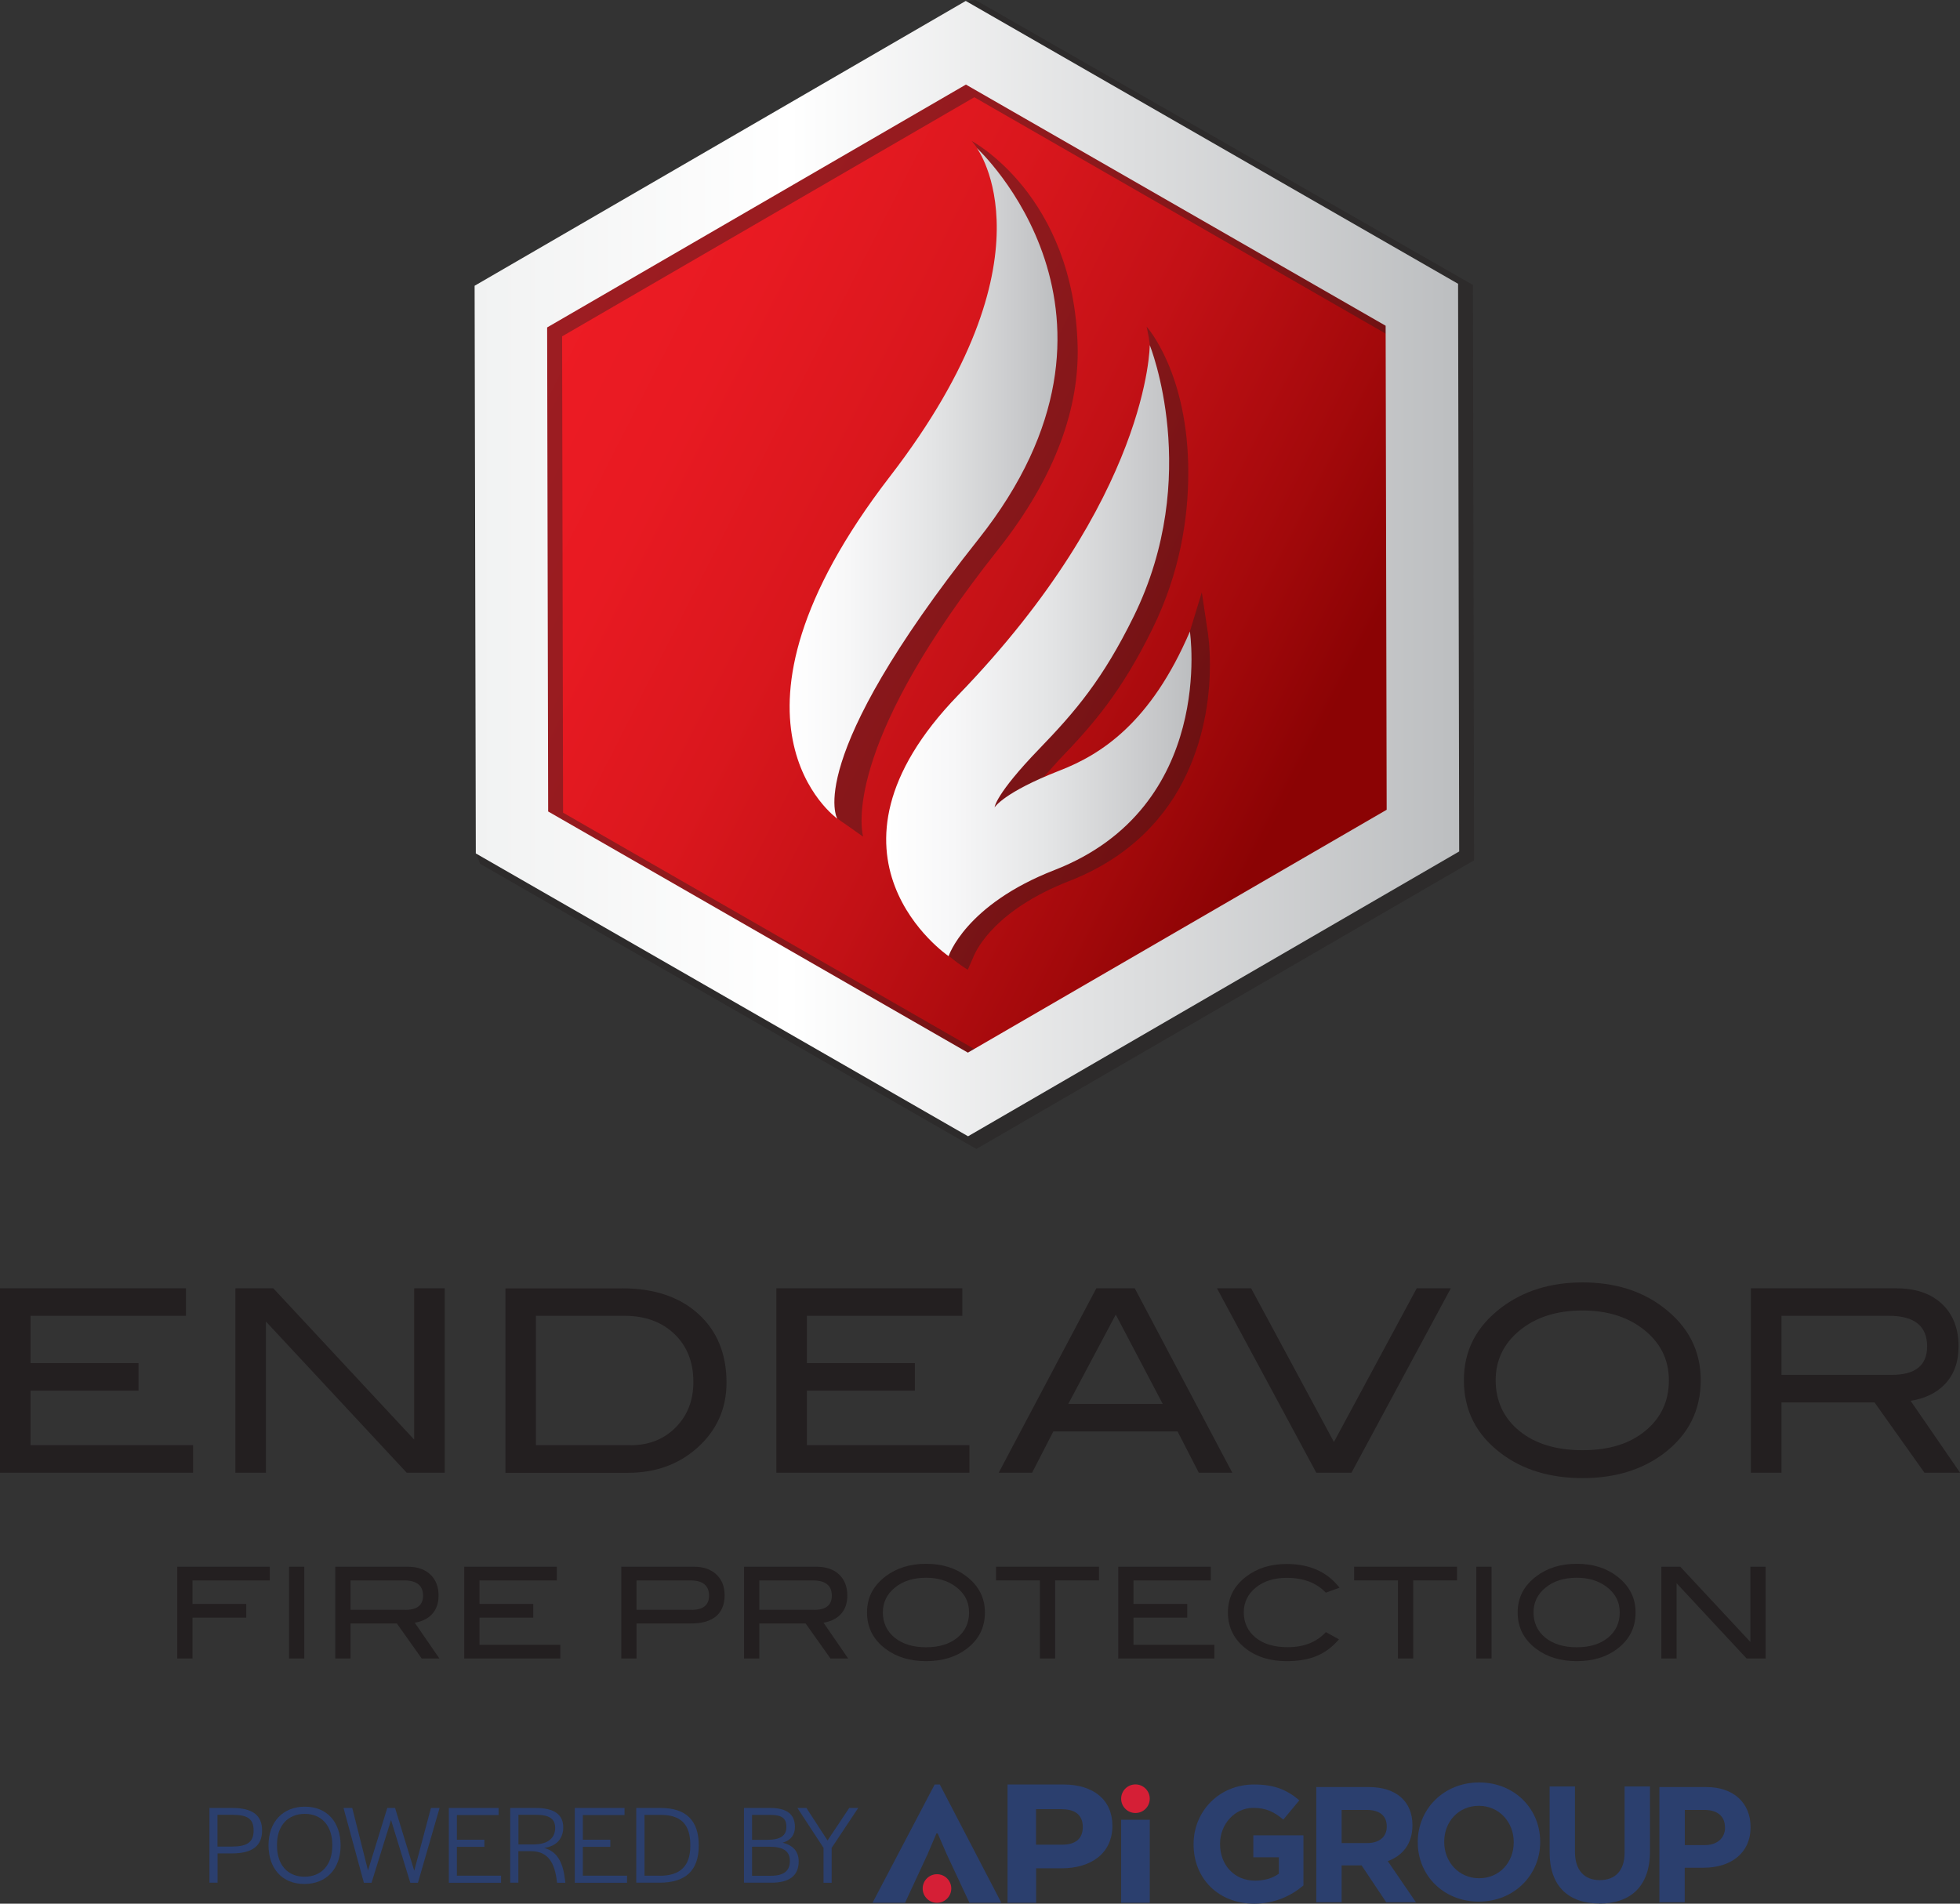 <svg preserveAspectRatio='xMinYMin' xmlns="http://www.w3.org/2000/svg" xmlns:xlink="http://www.w3.org/1999/xlink" version="1.1" viewBox="0 0 228.91 222.37">
  <rect x="0" y="0" width="228.91" height="222.37" fill="#333333" stroke="none"/>
  <defs>
    <style>
      .st0 {
        fill: #d51f36;
      }

      .st1 {
        fill: url(#linear-gradient2);
      }

      .st2 {
        fill: url(#linear-gradient1);
      }

      .st3 {
        fill: url(#linear-gradient3);
      }

      .st4, .st5 {
        fill: #231f20;
      }

      .st6 {
        fill: #2b3f6e;
      }

      .st7 {
        fill: url(#linear-gradient);
      }

      .st8 {
        isolation: isolate;
      }

      .st5 {
        mix-blend-mode: multiply;
        opacity: .4;
      }
    </style>
    <linearGradient id="linear-gradient" x1="61.67" y1="40.32" x2="163.86" y2="92.36" gradientUnits="userSpaceOnUse">
      <stop offset="0" stop-color="#ed1c24"/>
      <stop offset=".17" stop-color="#e81a22"/>
      <stop offset=".36" stop-color="#da171d"/>
      <stop offset=".56" stop-color="#c31116"/>
      <stop offset=".77" stop-color="#a3090b"/>
      <stop offset=".9" stop-color="#8b0304"/>
    </linearGradient>
    <linearGradient id="linear-gradient1" x1="55.43" y1="66.42" x2="170.42" y2="66.42" gradientUnits="userSpaceOnUse">
      <stop offset="0" stop-color="#f1f2f2"/>
      <stop offset=".32" stop-color="#fff"/>
      <stop offset="1" stop-color="#bcbec0"/>
    </linearGradient>
    <linearGradient id="linear-gradient2" x1="92.22" y1="56.47" x2="123.5" y2="56.47" gradientUnits="userSpaceOnUse">
      <stop offset="0" stop-color="#fff"/>
      <stop offset=".22" stop-color="#f7f7f8"/>
      <stop offset=".54" stop-color="#e3e4e5"/>
      <stop offset=".93" stop-color="#c3c4c6"/>
      <stop offset="1" stop-color="#bcbec0"/>
    </linearGradient>
    <linearGradient id="linear-gradient3" x1="103.49" y1="75.99" x2="139.15" y2="75.99" xlink:href="#linear-gradient2"/>
  </defs>
  <g class="st8">
    <g>
      <g>
        <path class="st4" d="M31.51,184.61h-9.03v2.75h6.28v1.6h-6.28v4.77h-1.78v-10.72h10.81v1.6Z"/>
        <path class="st4" d="M35.54,193.73h-1.78v-10.72h1.78v10.72Z"/>
        <path class="st4" d="M51.32,193.73h-2.07l-2.9-4.09h-5.41v4.09h-1.78v-10.72h8.45c1.12,0,2.01.3,2.65.91s.96,1.43.96,2.46c0,.91-.26,1.64-.78,2.19-.48.51-1.15.84-2,.98l2.87,4.17ZM47.35,188.05c1.37,0,2.06-.55,2.06-1.66,0-1.18-.74-1.78-2.22-1.78h-6.25v3.43h6.41Z"/>
        <path class="st4" d="M65.44,193.73h-11.22v-10.72h10.81v1.6h-9.03v2.75h6.28v1.6h-6.28v3.17h9.44v1.6Z"/>
        <path class="st4" d="M81.06,183.01c1.1,0,1.96.3,2.61.91s.96,1.42.96,2.44-.33,1.88-1,2.44c-.67.56-1.64.84-2.91.84h-6.38v4.09h-1.78v-10.72h8.5ZM80.75,188.05c1.37,0,2.06-.55,2.06-1.66,0-1.18-.73-1.78-2.18-1.78h-6.29v3.43h6.41Z"/>
        <path class="st4" d="M99.06,193.73h-2.07l-2.9-4.09h-5.41v4.09h-1.78v-10.72h8.45c1.12,0,2.01.3,2.65.91.64.61.96,1.43.96,2.46,0,.91-.26,1.64-.78,2.19-.48.51-1.15.84-2,.98l2.87,4.17ZM95.09,188.05c1.37,0,2.06-.55,2.06-1.66,0-1.18-.74-1.78-2.22-1.78h-6.25v3.43h6.41Z"/>
        <path class="st4" d="M115.03,188.36c0,1.76-.72,3.18-2.16,4.26-1.26.95-2.83,1.42-4.71,1.42s-3.47-.48-4.74-1.44c-1.44-1.08-2.16-2.5-2.16-4.25s.73-3.13,2.19-4.23c1.28-.97,2.85-1.45,4.71-1.45s3.43.48,4.69,1.45c1.45,1.1,2.18,2.52,2.18,4.23ZM113.18,188.36c0-1.25-.53-2.27-1.6-3.05-.92-.67-2.06-1.01-3.42-1.01-1.49,0-2.7.38-3.64,1.15-.94.76-1.41,1.73-1.41,2.91s.46,2.19,1.38,2.94c.92.74,2.14,1.12,3.67,1.12s2.74-.38,3.65-1.12c.91-.75,1.37-1.73,1.37-2.93Z"/>
        <path class="st4" d="M128.35,184.61h-5.12v9.12h-1.78v-9.12h-5.12v-1.6h12.02v1.6Z"/>
        <path class="st4" d="M141.82,193.73h-11.22v-10.72h10.81v1.6h-9.03v2.75h6.28v1.6h-6.28v3.17h9.45v1.6Z"/>
        <path class="st4" d="M156.45,185.46l-1.61.58c-1.08-1.15-2.61-1.73-4.56-1.73-1.48,0-2.69.38-3.62,1.14-.93.76-1.4,1.73-1.4,2.9s.46,2.19,1.38,2.94c.92.75,2.17,1.12,3.74,1.12,1.9,0,3.39-.59,4.47-1.76l1.53.84c-.77.9-1.64,1.55-2.61,1.95-.97.4-2.13.6-3.49.6-1.89,0-3.47-.47-4.72-1.42-1.43-1.08-2.15-2.51-2.15-4.26s.72-3.14,2.18-4.23c1.26-.96,2.83-1.44,4.69-1.44,2.68,0,4.74.93,6.17,2.78Z"/>
        <path class="st4" d="M170.17,184.61h-5.12v9.12h-1.78v-9.12h-5.12v-1.6h12.02v1.6Z"/>
        <path class="st4" d="M174.2,193.73h-1.78v-10.72h1.78v10.72Z"/>
        <path class="st4" d="M191.02,188.36c0,1.76-.72,3.18-2.16,4.26-1.26.95-2.83,1.42-4.71,1.42s-3.47-.48-4.74-1.44c-1.44-1.08-2.16-2.5-2.16-4.25s.73-3.13,2.19-4.23c1.28-.97,2.85-1.45,4.71-1.45s3.43.48,4.69,1.45c1.45,1.1,2.18,2.52,2.18,4.23ZM189.17,188.36c0-1.25-.53-2.27-1.6-3.05-.92-.67-2.06-1.01-3.42-1.01-1.49,0-2.7.38-3.64,1.15-.94.76-1.41,1.73-1.41,2.91s.46,2.19,1.38,2.94c.92.74,2.14,1.12,3.67,1.12s2.74-.38,3.65-1.12c.91-.75,1.37-1.73,1.37-2.93Z"/>
        <path class="st4" d="M206.2,193.73h-2.21l-8.18-8.79v8.79h-1.78v-10.72h2.21l8.19,8.79v-8.79h1.78v10.72Z"/>
      </g>
      <g>
        <path class="st4" d="M22.55,172.03H0v-21.54h21.72v3.21H3.57v5.53h12.61v3.21H3.57v6.37h18.98v3.21Z"/>
        <path class="st4" d="M51.94,172.03h-4.44l-16.44-17.66v17.66h-3.57v-21.54h4.43l16.45,17.67v-17.67h3.57v21.54Z"/>
        <path class="st4" d="M72.65,150.49c3.75,0,6.72,1,8.91,2.99,2.19,1.99,3.29,4.67,3.29,8.02,0,3.08-1.16,5.63-3.48,7.68-2.16,1.9-4.84,2.86-8.03,2.86h-14.31v-21.54h13.63ZM73.63,168.82c2.14,0,3.9-.69,5.28-2.08,1.38-1.38,2.07-3.16,2.07-5.33,0-2.31-.74-4.17-2.22-5.59-1.48-1.41-3.42-2.12-5.82-2.12h-10.35v15.11h11.04Z"/>
        <path class="st4" d="M113.22,172.03h-22.55v-21.54h21.72v3.21h-18.15v5.53h12.61v3.21h-12.61v6.37h18.98v3.21Z"/>
        <path class="st4" d="M143.92,172.03h-3.91l-2.48-4.82h-14.51l-2.48,4.82h-3.9l11.4-21.54h4.49l11.39,21.54ZM135.8,164l-5.49-10.44-5.55,10.44h11.04Z"/>
        <path class="st4" d="M169.44,150.49l-11.6,21.54h-4.11l-11.6-21.54h3.99l9.67,17.95,9.67-17.95h3.99Z"/>
        <path class="st4" d="M198.63,161.23c0,3.53-1.45,6.39-4.34,8.57-2.54,1.9-5.69,2.86-9.46,2.86s-6.98-.96-9.52-2.89c-2.9-2.18-4.34-5.03-4.34-8.54s1.47-6.29,4.4-8.51c2.58-1.94,5.73-2.92,9.46-2.92s6.89.97,9.43,2.92c2.92,2.22,4.37,5.06,4.37,8.51ZM194.91,161.23c0-2.52-1.07-4.56-3.21-6.13-1.84-1.35-4.13-2.02-6.87-2.02-3,0-5.43.77-7.32,2.31s-2.83,3.49-2.83,5.85.92,4.41,2.77,5.91c1.84,1.5,4.3,2.25,7.38,2.25s5.5-.75,7.33-2.26c1.83-1.51,2.75-3.47,2.75-5.89Z"/>
        <path class="st4" d="M228.91,172.03h-4.15l-5.83-8.21h-10.87v8.21h-3.57v-21.54h16.99c2.26,0,4.04.61,5.33,1.83,1.29,1.22,1.93,2.87,1.93,4.95,0,1.83-.53,3.29-1.58,4.4-.97,1.03-2.31,1.69-4.02,1.96l5.77,8.39ZM220.94,160.6c2.76,0,4.13-1.11,4.13-3.33,0-2.38-1.49-3.57-4.46-3.57h-12.55v6.9h12.88Z"/>
      </g>
      <polygon class="st7" points="59.67 35.82 112.8 5 166.06 35.6 166.18 97.03 113.05 127.84 59.79 97.24 59.67 35.82"/>
      <path class="st5" d="M56.07,100.9l-.46-1.21.03-66.16L112.84.15l1.08-.15,58.1,33.29.14,67.2-58.13,33.72-57.96-33.31ZM65.76,94.93l48.25,27.73,48.14-27.92-.11-55.65-48.25-27.73-48.14,27.93.11,55.65h0Z"/>
      <path class="st2" d="M55.57,99.69l-.14-66.31L112.79.11l57.5,33.04.13,66.31-57.36,33.27-57.49-33.04h0ZM64.02,94.79l49.02,28.17,48.91-28.37-.12-56.54-49.02-28.17-48.91,28.37.12,56.54h0Z"/>
      <path class="st5" d="M116.57,64.19c6.9-8.69,9.45-16.78,9.29-23.67-.42-17.77-12.39-24.06-12.39-24.06,0,0,2.88,2.94,3.38,9.62.43,5.8-2.68,16.82-12.25,29.25-8.92,11.58-12.03,20.38-12.04,26.95-.02,10.3,5.83,13.77,6.03,13.89l2.21,1.56c-.39-1.65-1.62-11.63,15.78-33.55ZM141.12,74.27l-.76-5.08-1.51,4.96c-4,10.87-11.33,14.5-15.75,16.25-.49.19-.95.38-1.38.56.21-.22,1.72-1.94,1.94-2.17,4.09-4.23,7.37-8.07,10.95-15.37,3.2-6.52,4.16-12.86,4.17-18.14.03-11.74-4.87-17.13-4.87-17.13,0,0,.5,1.94.5,4.06,0,3.33-3.29,19.05-22.07,38.48-6.34,6.54-8.59,12.45-8.59,17.4,0,.54.22,2.48.22,2.48,1.38,8.21,9.06,12.71,9.06,12.71l.65-1.49s0,0,.05-.13c.39-.87,2.6-5.4,11.11-8.73,7.27-2.82,11.48-7.66,13.75-12.52,2.28-4.86,2.72-9.7,2.72-12.78,0-2.02-.19-3.29-.2-3.35Z"/>
      <g>
        <path class="st1" d="M114.09,17.3s21.06,19.38.18,45.69c-20.63,25.99-16.48,32.64-16.48,32.64,0,0-15.96-11.28,6.16-39.99,19.71-25.58,10.14-38.34,10.14-38.34Z"/>
        <path class="st3" d="M134.28,40.31s6.18,15.31-1.87,31.69c-3.62,7.37-6.82,11.11-11,15.44-5.19,5.37-5.25,6.87-5.25,6.87,0,0,1.03-1.74,7.62-4.31,4.81-1.87,10.62-5.56,15.19-16.24,0,0,3.08,20.51-15.81,27.87-10.44,4.06-12.37,10.06-12.37,10.06,0,0-17.13-11.63,1.12-30.5,22.37-23.12,22.37-40.87,22.37-40.87Z"/>
      </g>
      <g>
        <path class="st6" d="M129.92,213.26c0,3.25-2.51,4.98-5.94,4.98h-2.97v4.03h-3.34v-13.82h6.54c3.5,0,5.71,1.8,5.71,4.82ZM124.04,211.33h-3.04v4.15h3.06c1.54,0,2.4-.69,2.4-2.07s-.88-2.07-2.42-2.07Z"/>
        <path class="st6" d="M109.37,214.16l-1.04,2.44-2.63,5.67h-3.8l7.26-13.82h.6l7.19,13.82h-3.73l-2.65-5.67-1.06-2.44h-.14Z"/>
        <path class="st6" d="M130.94,222.27v-9.7h3.34v9.7h-3.34Z"/>
        <circle class="st0" cx="132.61" cy="210.11" r="1.67"/>
        <circle class="st0" cx="109.43" cy="220.6" r="1.67"/>
        <path class="st6" d="M146.48,222.37c-4.19,0-7.08-2.94-7.08-6.92v-.04c0-3.83,2.98-6.96,7.06-6.96,2.42,0,3.88.65,5.29,1.85l-1.87,2.25c-1.04-.87-1.96-1.37-3.52-1.37-2.15,0-3.87,1.9-3.87,4.19v.04c0,2.46,1.69,4.27,4.08,4.27,1.08,0,2.04-.27,2.79-.81v-1.92h-2.98v-2.56h5.85v5.85c-1.38,1.17-3.29,2.13-5.75,2.13Z"/>
        <path class="st6" d="M161.9,222.21l-2.88-4.31h-2.33v4.31h-2.96v-13.46h6.15c3.17,0,5.08,1.67,5.08,4.44v.04c0,2.17-1.17,3.54-2.88,4.17l3.29,4.81h-3.46ZM161.96,213.34c0-1.27-.88-1.92-2.33-1.92h-2.94v3.87h3c1.44,0,2.27-.77,2.27-1.9v-.04Z"/>
        <path class="st6" d="M172.71,222.13c-4.15,0-7.13-3.1-7.13-6.92v-.04c0-3.83,3.02-6.96,7.17-6.96s7.13,3.1,7.13,6.92v.04c0,3.83-3.02,6.96-7.17,6.96ZM176.79,215.17c0-2.31-1.69-4.23-4.08-4.23s-4.04,1.88-4.04,4.19v.04c0,2.31,1.69,4.23,4.08,4.23s4.04-1.88,4.04-4.19v-.04Z"/>
        <path class="st6" d="M186.81,222.35c-3.62,0-5.83-2.02-5.83-5.98v-7.69h2.96v7.61c0,2.19,1.1,3.33,2.9,3.33s2.9-1.1,2.9-3.23v-7.71h2.96v7.6c0,4.08-2.29,6.08-5.9,6.08Z"/>
        <path class="st6" d="M199.01,218.17h-2.25v4.04h-2.96v-13.46h5.5c3.21,0,5.15,1.9,5.15,4.65v.04c0,3.11-2.42,4.73-5.44,4.73ZM201.46,213.46c0-1.33-.92-2.04-2.4-2.04h-2.29v4.11h2.35c1.48,0,2.35-.88,2.35-2.04v-.04Z"/>
        <g>
          <path class="st6" d="M24.46,211.19h2.66c2.35,0,3.49.83,3.49,2.63s-1.13,2.68-3.54,2.68h-1.66v3.42h-.95v-8.74ZM27.07,215.7c1.79,0,2.55-.51,2.55-1.88s-.71-1.83-2.51-1.83h-1.71v3.71h1.67Z"/>
          <path class="st6" d="M31.36,215.54c0-2.71,1.67-4.5,4.25-4.5s4.17,1.8,4.17,4.53-1.66,4.5-4.24,4.5-4.18-1.8-4.18-4.53ZM38.81,215.61v-.11c0-2.22-1.24-3.62-3.21-3.62s-3.25,1.37-3.25,3.6v.11c0,2.22,1.22,3.63,3.21,3.63s3.25-1.38,3.25-3.62Z"/>
          <path class="st6" d="M40.11,211.19h1.03l1.84,7.3,2.25-7.3h.91l2.24,7.33,1.95-7.33h1.01l-2.53,8.74h-.89l-2.25-7.33-2.28,7.33h-.89l-2.38-8.74Z"/>
          <path class="st6" d="M52.42,211.19h5.81v.83h-4.87v2.88h3.21v.83h-3.21v3.37h5.16v.83h-6.1v-8.74Z"/>
          <path class="st6" d="M59.6,211.19h2.97c2.18,0,3.21.79,3.21,2.26,0,1.21-.66,2.18-2.22,2.41,1.55.42,2.2,1.74,2.43,3.74l.04.33h-.97l-.03-.24c-.25-2-.96-3.45-3-3.45h-1.49v3.68h-.95v-8.74ZM62.3,215.45c1.83,0,2.54-.86,2.54-1.93s-.7-1.53-2.24-1.53h-2.05v3.46h1.75Z"/>
          <path class="st6" d="M67.13,211.19h5.81v.83h-4.87v2.88h3.21v.83h-3.21v3.37h5.16v.83h-6.1v-8.74Z"/>
          <path class="st6" d="M74.31,211.19h2.84c2.95,0,4.46,1.43,4.46,4.39s-1.58,4.34-4.59,4.34h-2.71v-8.74ZM77.05,219.11c2.38,0,3.57-1.12,3.57-3.49v-.11c0-2.43-1.11-3.51-3.46-3.51h-1.89v7.1h1.79Z"/>
          <path class="st6" d="M86.88,211.19h3.07c1.93,0,2.89.72,2.89,2.22,0,.95-.49,1.55-1.43,1.84,1.22.3,1.87,1.03,1.87,2.18,0,1.66-1.08,2.49-3.17,2.49h-3.22v-8.74ZM89.64,214.91c1.49,0,2.2-.49,2.2-1.45.03-1.04-.5-1.46-1.87-1.46h-2.14v2.91h1.82ZM90.04,219.11c1.47,0,2.21-.55,2.21-1.71.01-1.14-.74-1.68-2.34-1.68h-2.08v3.39h2.21Z"/>
          <path class="st6" d="M96.18,215.85l-3.05-4.66h1.05l2.47,3.8,2.53-3.8h1.05l-3.1,4.66v4.08h-.95v-4.08Z"/>
        </g>
      </g>
    </g>
  </g>
</svg>